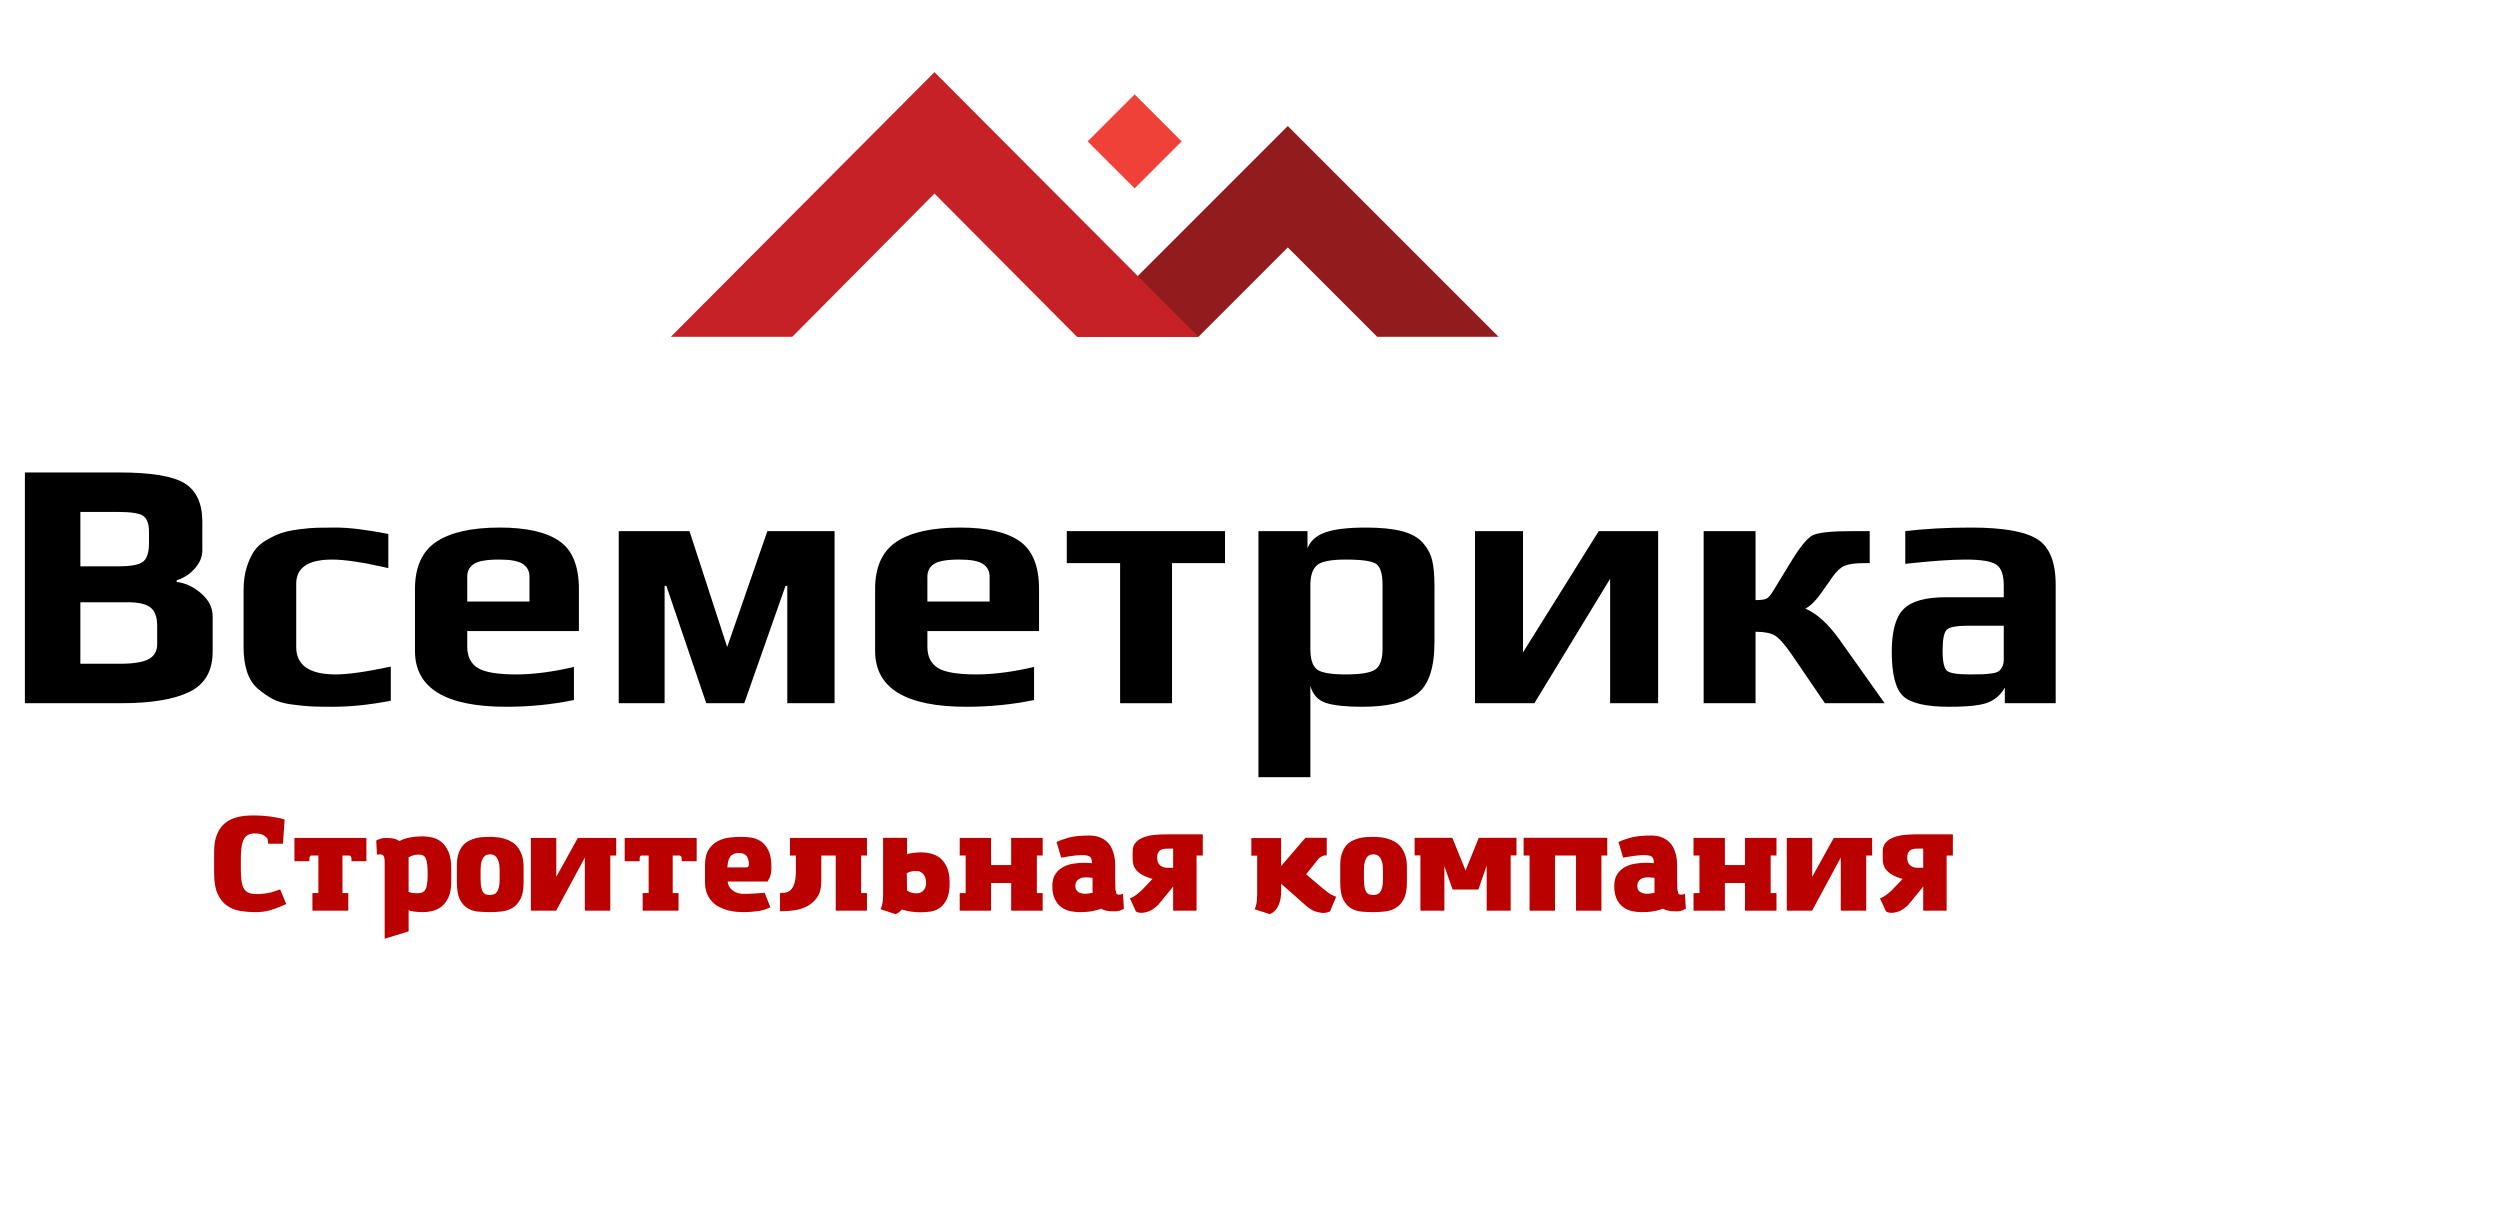 <?xml version="1.0" encoding="UTF-8"?> <svg xmlns="http://www.w3.org/2000/svg" xmlns:xlink="http://www.w3.org/1999/xlink" id="Layer_1" x="0px" y="0px" width="1700px" height="837.026px" viewBox="0 0 302.312 131.4" style="enable-background:new 0 0 262.312 111.4;" xml:space="preserve"> <style type="text/css"> <![CDATA[ .st3{fill:#ef4137;} .st6{fill:#921b1e;} .st8{fill:#c72128;} ]]> </style> <style type="text/css">.title{fill:#000000;}.slogan{fill:#bb0000;}</style> <g transform="scale(1.262) translate(64.279,0)"><g> <polygon class="st6" points="67.684,25.359 59.117,16.794 50.557,25.359 38.918,25.359 59.117,5.161 79.316,25.359 "></polygon> <polygon class="st8" points="11.636,25.359 25.261,11.634 38.918,25.359 50.552,25.359 25.261,0 0,25.359 "></polygon> <rect x="41.262" y="3.445" transform="matrix(0.707 -0.707 0.707 0.707 8.33 33.37)" class="st3" width="6.368" height="6.369"></rect> </g> </g> <g transform="scale(0.043) translate(0, 1774.713)"> <path transform="translate(0,0) rotate(180) scale(-1, 1)" d="M598 245v-100q0 -81 -65 -113t-193 -32h-270v649h263q138 0 187 -31t49 -108v-80q0 -28 -22 -52t-50 -32v-5q36 -4 68.5 -32t32.5 -64zM419 450v32q0 32 -15 44t-74 12h-104v-153h107q55 0 70.5 14t15.5 51zM442 166v52q0 36 -18.5 51t-65.5 15h-132v-173h111q57 0 81 13 t24 42z" class="title"></path> <path transform="translate(635,0) rotate(180) scale(-1, 1)" d="M464 7q-88 -17 -164 -17q-37 0 -59 1t-55.5 5.5t-54 15.5t-41 28.5t-30.5 47t-10 69.5v161q0 36 8.5 63.5t21 46t35 31.5t41.5 19.5t49.5 10.5t51 4.5t53.5 0.5q55 0 147 -18v-96q-104 24 -158 24q-101 0 -101 -68v-178q0 -77 111 -77q52 0 155 22v-96z" class="title"></path> <path transform="translate(1117,0) rotate(180) scale(-1, 1)" d="M511 203h-314v-44q0 -41 29 -59.5t109 -18.5q72 0 162 21v-93q-92 -19 -190 -19q-257 0 -257 157v174q0 93 60 133t179 40q112 0 167 -38t55 -135v-118zM372 286v70q0 23 -18.5 35.5t-66.5 12.5q-53 0 -71.5 -12.5t-18.5 -35.5v-70h175z" class="title"></path> <path transform="translate(1676,0) rotate(180) scale(-1, 1)" d="M671 0h-133v330h-5l-116 -330h-107l-112 330h-5v-330h-129v484h199l106 -326l113 326h189v-484z" class="title"></path> <path transform="translate(2411,0) rotate(180) scale(-1, 1)" d="M511 203h-314v-44q0 -41 29 -59.5t109 -18.5q72 0 162 21v-93q-92 -19 -190 -19q-257 0 -257 157v174q0 93 60 133t179 40q112 0 167 -38t55 -135v-118zM372 286v70q0 23 -18.5 35.5t-66.5 12.5q-53 0 -71.5 -12.5t-18.5 -35.5v-70h175z" class="title"></path> <path transform="translate(2970,0) rotate(180) scale(-1, 1)" d="M475 394h-149v-394h-146v394h-150v90h445v-90z" class="title"></path> <path transform="translate(3475,0) rotate(180) scale(-1, 1)" d="M559 331v-159q0 -108 -48 -145t-156 -37q-68 0 -101.5 11t-43.5 48v-257h-146v692h138v-48q13 32 51.5 45t112.5 13q62 0 101 -10t59 -32.5t26.5 -49.5t6.5 -71zM413 153v179q0 47 -17.5 59.5t-86.5 12.5q-62 0 -80.5 -16t-18.5 -56v-179q0 -43 18 -57.5t82 -14.5 t83.5 14.5t19.5 57.5z" class="title"></path> <path transform="translate(4084,0) rotate(180) scale(-1, 1)" d="M231 0h-167v484h135v-341l213 341h167v-484h-135v350z" class="title"></path> <path transform="translate(4727,0) rotate(180) scale(-1, 1)" d="M64 0v484h146v-194q22 0 30.5 4t18.5 21l47 77q41 68 64 80t113 12h48v-90h-16q-37 0 -54.5 -7.5t-33.5 -30.5l-28 -40q-26 -38 -49 -50q48 -20 96 -87l127 -179h-168l-92 135q-30 44 -48 55t-55 11v-201h-146z" class="title"></path> <path transform="translate(5281,0) rotate(180) scale(-1, 1)" d="M500 0h-143v44q-16 -29 -46 -41.5t-110 -12.5q-98 0 -130 30t-32 125q0 86 33 119.5t118 33.5h164v33q0 44 -20.5 58.5t-86.5 14.5q-62 0 -170 -12v92q83 10 185 10q134 0 186 -32.5t52 -128.5v-333zM354 124v94h-100q-48 0 -60 -11t-12 -59q0 -47 12.5 -57t63.5 -10 q25 0 37 0.5t26 2.5t19.5 6.5t9.5 12.5t4 21z" class="title"></path> </g> <g transform="scale(0.016) translate(1572.266, 6337.5)"> <path transform="translate(0,0) rotate(180) scale(-1, 1)" d="M455 506l-5 38q-11 15 -32.5 27.5t-64.5 12.5q-32 0 -52.5 -12t-32 -36t-16 -60.5t-4.5 -85.5v-76q0 -53 5 -89t18 -58t35 -31.5t57 -9.5q34 0 57.5 2.5t43.5 7t38.5 11t42.5 14.5l46 -111q-54 -25 -110 -43t-119 -18q-60 0 -117 9t-101.5 40t-71 89t-26.5 157v162 q0 62 13.5 106.5t36.5 75t53 49t63.5 28t67 12.5t64.5 3q66 0 128.5 -8.5t106.5 -22.5l-13 -183h-111z" class="slogan"></path> <path transform="translate(623,0) rotate(180) scale(-1, 1)" d="M143 374h-113v176h544v-176h-113v18q0 11 -3.5 16.5t-10.5 8.5h-54v-284h44v-133h-271v133h45v284h-55q-13 -4 -13 -25v-18z" class="slogan"></path> <path transform="translate(1230,0) rotate(180) scale(-1, 1)" d="M105 -212v586q0 22 -6.5 37t-30.5 15q-5 0 -12 -1.5t-9 -1.5l-6 107q12 7 31 13.5t40 6.5q35 0 58 -4.5t46 -19.5q34 19 80 27.5t94 8.5q35 0 73.5 -8.5t70.5 -34.5t53 -73.5t21 -124.5v-102q0 -72 -20.5 -117t-52 -70t-69.5 -34t-73 -9q-18 0 -36.5 1.5t-33.5 3.5t-25 5 t-12 5v-160zM286 142q11 -5 28 -7.5t35 -2.5q21 0 36 4.5t25 19t15 42.5t5 75q0 48 -3.5 77.5t-11.5 46t-22.5 22t-35.5 5.5q-23 0 -41 -7t-30 -14v-261z" class="slogan"></path> <path transform="translate(1850,0) rotate(180) scale(-1, 1)" d="M535 204q-2 -75 -25 -118t-58.5 -64.5t-80 -27t-88.5 -5.5q-45 0 -90 4t-81 25.5t-58.5 66.5t-22.5 127v132q0 51 12 87t31.5 59.5t45.5 37t54 20.5t56 8.5t53 1.5q24 0 52.5 -3t56.5 -11.5t54 -24t45.5 -41t31.5 -62t12 -87.5v-125zM354 304q0 40 -7 64t-18 37t-23.5 17 t-22.5 4q-11 0 -23.5 -3t-23.5 -15t-18.5 -35.5t-7.5 -64.5v-69q0 -43 6 -67t16 -36t23.5 -14.5t28.5 -2.5q13 0 26 4.5t22.5 17t15.5 35.5t6 60v68z" class="slogan"></path> <path transform="translate(2410,0) rotate(180) scale(-1, 1)" d="M630 417v-417h-192v402l-217 -402h-191v550h192v-294l163 294h290v-133h-45z" class="slogan"></path> <path transform="translate(3119,0) rotate(180) scale(-1, 1)" d="M143 374h-113v176h544v-176h-113v18q0 11 -3.5 16.5t-10.5 8.5h-54v-284h44v-133h-271v133h45v284h-55q-13 -4 -13 -25v-18z" class="slogan"></path> <path transform="translate(3726,0) rotate(180) scale(-1, 1)" d="M324 -11q-24 0 -55.5 2.5t-64 11t-64 24t-56 41t-39.5 62t-15 87.5v127q0 76 28.5 119t70.5 64t89 26t84 5q36 0 76 -5.5t74.5 -28.5t57 -69t22.5 -126l-12 -2h12q0 -28 -5 -51.5t-24 -55.5h-302q4 -30 18.5 -48t32 -27.5t34.5 -13t26 -4.5q55 0 94.5 3t74.5 5l43 -109 q-22 -12 -48.5 -19.5t-53.5 -11t-52.5 -5t-45.5 -1.5zM288 436q-17 0 -32.5 -4t-27.5 -15.5t-19.5 -33t-9.5 -56.5h149q9 3 11.5 10t2.5 24q-5 42 -23.5 58.5t-50.5 16.5z" class="slogan"></path> <path transform="translate(4285,0) rotate(180) scale(-1, 1)" d="M459 417h-109v-195q0 -76 -31 -120.5t-76.5 -68t-97 -30.5t-92.5 -7h-15v138h10q17 0 36.5 4t36 20.5t27 50.5t10.5 95v113h-45v133h582v-133h-44v-284h44v-133h-236v417z" class="slogan"></path> <path transform="translate(5037,0) rotate(180) scale(-1, 1)" d="M246 551v-125q2 2 12 4.5t25 5t33.5 4t36.5 1.5q35 0 73 -9t69.5 -34t52 -70t20.5 -117q0 -78 -21 -122.5t-53 -67t-70.5 -28t-73.5 -5.5q-73 0 -133 18l-11 3l-3 -4q-19 -22 -43 -31l-114 37q5 9 12 35.5t7 78.5v426h181zM246 152q11 -8 29.5 -14.5t41.5 -6.5 q21 0 35.5 8t22.5 20t11.5 25.5t3.5 24.5q0 17 -4 33.5t-13 29t-23.5 20.5t-35.5 8q-23 0 -38 -4t-32 -12z" class="slogan"></path> <path transform="translate(5643,0) rotate(180) scale(-1, 1)" d="M427 550h238v-133h-44v-284h44v-133h-238v209h-152v-209h-237v133h45v284h-45v133h237v-205h152v205z" class="slogan"></path> <path transform="translate(6356,0) rotate(180) scale(-1, 1)" d="M508 131q3 -5 9 -7.5t12 -2.5q11 0 20 3l10 4l7 -113q-13 -8 -30 -14t-37 -6q-42 0 -65.5 5t-39.5 15q-21 -7 -39 -12t-36 -8t-39 -4.5t-48 -1.5q-32 0 -68.5 7t-67 28t-51 60t-20.5 103q0 55 23 89.5t58 53.5t77.5 25.5t80.5 6.5q34 0 60 -3q0 16 -2.5 28t-10 19 t-22 10.5t-38.5 3.5q-25 0 -53 -3t-51 -7l-55 -9l-35 118q29 15 88 32t157 17q48 0 81.5 -13.5t55.5 -34.5t34 -46.5t18 -50.5t7.5 -46t1.5 -33v-63v-45.5t1 -46.5t2.5 -38t4.5 -20zM329 248q-11 1 -23 2.5t-25 1.5q-14 0 -28.5 -2.5t-26.5 -10t-19.5 -20.5t-7.5 -34 q0 -17 7 -28t18 -17.5t24.5 -9t26.5 -2.5q14 0 28.5 3t25.5 3v114z" class="slogan"></path> <path transform="translate(6942,0) rotate(180) scale(-1, 1)" d="M529 417v-417h-177v182l-112 -137q-40 -38 -71 -49.5t-55 -11.5q-11 0 -17.5 1t-13.5 3l-12 6l-46 100q11 2 31 14t56 44l84 88q-25 7 -43.5 14.5t-32.5 15.5q-34 18 -54 47t-20 73v59q0 43 25 68.5t62 38.5t80 17t79 4h284v-160h-47zM231 401q0 -10 2.5 -23.5 t11.5 -25.5t25 -20t43 -8h39v145h-36q-13 0 -28 -1t-27.5 -7.5t-21 -20.5t-8.5 -39z" class="slogan"></path> <path transform="translate(7854,0) rotate(180) scale(-1, 1)" d="M601 551v-133h-13q-9 -1 -20.5 -5.5t-27.5 -18.5l-95 -119l129 -109q42 -35 64.5 -46.5t33.5 -13.5l-46 -111q-23 -12 -52 -12q-25 0 -59.5 11.5t-76.5 48.5l-182 161v-58q0 -45 -9 -76t-22 -51t-28 -30.5t-27 -14.5l-114 37q5 9 12 35.5t7 78.5v291h-44v133h225v-212 l184 214h161z" class="slogan"></path> <path transform="translate(8526,0) rotate(180) scale(-1, 1)" d="M535 204q-2 -75 -25 -118t-58.5 -64.5t-80 -27t-88.5 -5.5q-45 0 -90 4t-81 25.5t-58.5 66.5t-22.5 127v132q0 51 12 87t31.5 59.5t45.5 37t54 20.5t56 8.5t53 1.5q24 0 52.5 -3t56.5 -11.5t54 -24t45.5 -41t31.5 -62t12 -87.5v-125zM354 304q0 40 -7 64t-18 37t-23.5 17 t-22.5 4q-11 0 -23.5 -3t-23.5 -15t-18.5 -35.5t-7.5 -64.5v-69q0 -43 6 -67t16 -36t23.5 -14.5t28.5 -2.5q13 0 26 4.5t22.5 17t15.5 35.5t6 60v68z" class="slogan"></path> <path transform="translate(9086,0) rotate(180) scale(-1, 1)" d="M803 551v-133h-44v-418h-181v342l-63 -182h-195l-62 177v-337h-181v418h-44v133h285l100 -247l100 247h285z" class="slogan"></path> <path transform="translate(9916,0) rotate(180) scale(-1, 1)" d="M423 417h-159v-417h-192v417h-45v134h632v-134h-44v-417h-192v417z" class="slogan"></path> <path transform="translate(10603,0) rotate(180) scale(-1, 1)" d="M508 131q3 -5 9 -7.5t12 -2.5q11 0 20 3l10 4l7 -113q-13 -8 -30 -14t-37 -6q-42 0 -65.5 5t-39.5 15q-21 -7 -39 -12t-36 -8t-39 -4.5t-48 -1.5q-32 0 -68.5 7t-67 28t-51 60t-20.5 103q0 55 23 89.5t58 53.5t77.5 25.5t80.5 6.5q34 0 60 -3q0 16 -2.5 28t-10 19 t-22 10.5t-38.5 3.5q-25 0 -53 -3t-51 -7l-55 -9l-35 118q29 15 88 32t157 17q48 0 81.5 -13.5t55.5 -34.5t34 -46.5t18 -50.5t7.5 -46t1.5 -33v-63v-45.5t1 -46.5t2.5 -38t4.5 -20zM329 248q-11 1 -23 2.5t-25 1.5q-14 0 -28.5 -2.5t-26.5 -10t-19.5 -20.5t-7.5 -34 q0 -17 7 -28t18 -17.5t24.5 -9t26.5 -2.5q14 0 28.5 3t25.5 3v114z" class="slogan"></path> <path transform="translate(11189,0) rotate(180) scale(-1, 1)" d="M427 550h238v-133h-44v-284h44v-133h-238v209h-152v-209h-237v133h45v284h-45v133h237v-205h152v205z" class="slogan"></path> <path transform="translate(11902,0) rotate(180) scale(-1, 1)" d="M630 417v-417h-192v402l-217 -402h-191v550h192v-294l163 294h290v-133h-45z" class="slogan"></path> <path transform="translate(12611,0) rotate(180) scale(-1, 1)" d="M529 417v-417h-177v182l-112 -137q-40 -38 -71 -49.5t-55 -11.5q-11 0 -17.5 1t-13.5 3l-12 6l-46 100q11 2 31 14t56 44l84 88q-25 7 -43.5 14.5t-32.5 15.5q-34 18 -54 47t-20 73v59q0 43 25 68.5t62 38.5t80 17t79 4h284v-160h-47zM231 401q0 -10 2.5 -23.5 t11.5 -25.5t25 -20t43 -8h39v145h-36q-13 0 -28 -1t-27.5 -7.5t-21 -20.5t-8.5 -39z" class="slogan"></path> </g> </svg> 